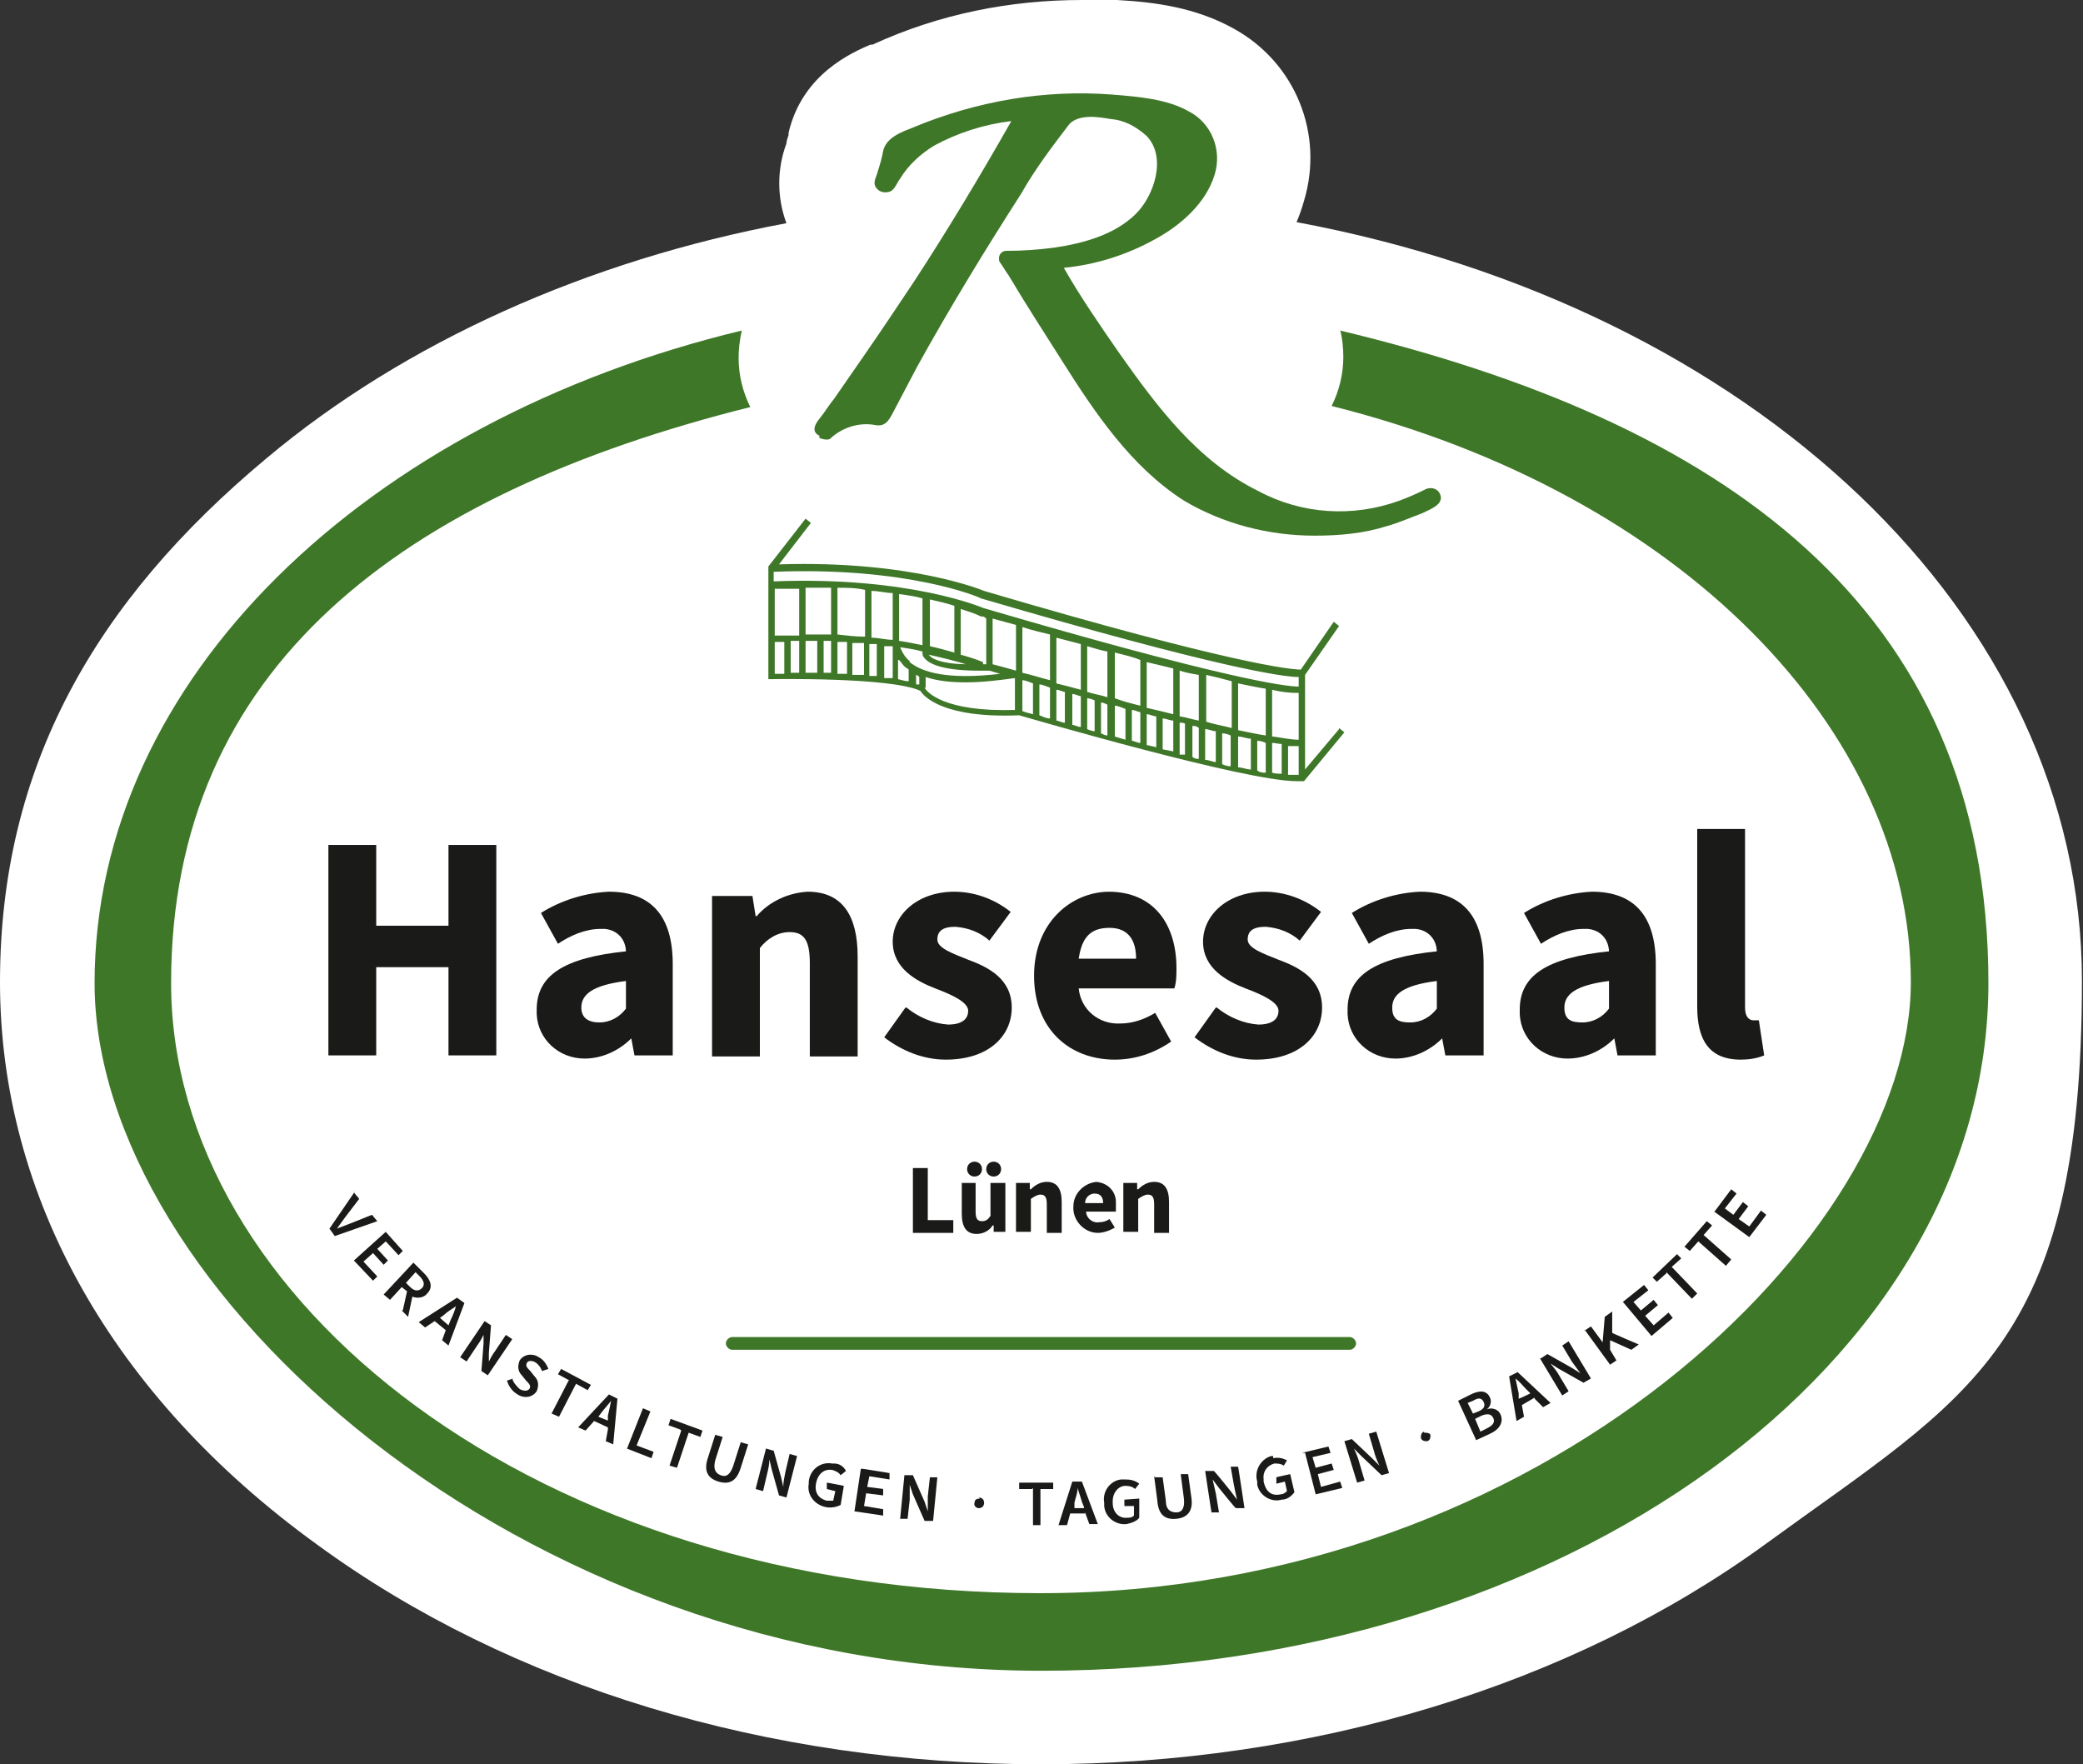 <?xml version="1.0" encoding="UTF-8"?>
<svg xmlns="http://www.w3.org/2000/svg" id="Ebene_1" version="1.1" viewBox="0 0 196 166">
  <rect x="0" y="0" width="196" height="166" fill="#333333" stroke="none"/>
  <defs>
    <style>
      .st0 {
        fill: #1a1a18;
      }

      .st1 {
        fill: #fff;
      }

      .st2 {
        fill: #3f7728;
      }
    </style>
  </defs>
  <g id="riepe_hansesaal-logo">
    <path id="Pfad_69" class="st1" d="M98,166c-25.7,0-49.9-7.3-68.2-20.7C10.6,131.4,0,112.6,0,92.4s8.9-35.8,25.1-49.3c13-10.9,30.2-18.6,48.9-22.1-.9-2.4-.9-5.1,0-7.5,0-.2.1-.5.2-.8v-.2c1.3-5.6,6.1-7.6,7.7-8.3h.2C88.4,1.3,95.1,0,101.8,0c1.1,0,2.2,0,3.3,0,3.6.2,7.4.7,11,2.7,5.8,3.2,8.5,9.9,6.6,16.2-.2.7-.4,1.3-.7,2,42.8,8,73.9,36.9,73.9,71.4s-10.6,39-29.8,53c-18.3,13.3-42.6,20.7-68.2,20.7h0Z"></path>
    <g id="Gruppe_7">
      <path id="Pfad_70" class="st2" d="M77.1,41.2c.2.1.9.3,1.1,0,1.1-1,2.7-1.5,4.2-1.2,1.1.2,1.4-.8,1.9-1.7.7-1.3,1.3-2.5,2-3.8,3.1-5.6,6.4-11,9.8-16.3,1.3-2.3,2.9-4.4,4.5-6.5.9-1,2.8-.7,3.9-.5,1.3.1,2.4.7,3.4,1.6,1.9,2,.7,5.6-1,7.3-2,2-5,2.8-7.7,3.2-1.5.2-3,.3-4.5.3-.4,0-.7.3-.7.7,0,.1,0,.3.1.4.3.4.5.8.8,1.2,1.6,2.7,3.3,5.3,5,8,3.1,4.9,6.5,10,11.5,13.2,3.7,2.2,8,3.3,12.3,3.3,2.3,0,4.6-.2,6.8-.9,1.1-.3,2.2-.8,3.3-1.2.8-.4,2.3-.9,1.6-2-.3-.4-.9-.5-1.4-.2,0,0,0,0,0,0-.8.4-1.5.7-2.3,1-4.4,1.6-9.2,1.3-13.3-.9-5.7-2.8-9.5-7.9-13.1-13-1.8-2.6-3.6-5.2-5.2-8,3-.3,5.9-1.2,8.6-2.7,2.4-1.3,4.8-3.4,5.6-6.1.7-2.3-.3-4.8-2.4-5.9-2.1-1.2-4.8-1.4-7.2-1.6-6.4-.5-12.8.6-18.8,3.1-1,.4-2.5.9-2.8,2.2-.1.6-.3,1.3-.5,1.9-.1.5-.5,1-.2,1.5.3.5.9.6,1.4.4.4-.2.6-.8.9-1.2.8-1.3,1.9-2.3,3.2-3.1,2.2-1.2,4.7-2,7.2-2.3,0,0,.1,0,0,.1-2.9,5.1-5.9,10.1-9.1,15-1.6,2.4-3.2,4.8-4.8,7.1-.9,1.3-1.8,2.6-2.7,3.9-.5.6-.9,1.3-1.4,1.9-.4.5-.8,1.2,0,1.6h0s0,0,0,0Z"></path>
      <path id="Pfad_71" class="st2" d="M126.1,31c.2.8.3,1.7.3,2.6,0,1.6-.4,3.2-1.1,4.6,32.8,8.2,54.5,30.5,54.5,54.2s-34.4,57.5-81.9,57.5S16.1,122.2,16.1,92.5s21.7-46,54.5-54.2c-.7-1.4-1.1-3-1.1-4.6,0-.9.1-1.7.3-2.6C34.5,39.6,8.9,63.9,8.9,92.5s39.9,64.7,89.1,64.7,89.1-29,89.1-64.7-25.5-52.9-61-61.4Z"></path>
    </g>
    <path id="Pfad_72" class="st2" d="M127,127h-58.1c-.3,0-.6-.3-.6-.6,0-.3.3-.6.6-.6h58.1c.3,0,.6.3.6.6s-.3.6-.6.6c0,0,0,0,0,0h0Z"></path>
    <g id="Gruppe_8">
      <path id="Pfad_73" class="st0" d="M30.9,79.5h4.5v7.6h6.8v-7.6h4.5v19.8h-4.5v-8.3h-6.8v8.3h-4.5v-19.8Z"></path>
      <path id="Pfad_74" class="st0" d="M58.9,89.6c0-1.2-.8-2.1-2-2.2-.1,0-.3,0-.4,0-1.4,0-2.8.6-4,1.4l-1.6-2.9c1.9-1.2,4.2-1.9,6.4-2,3.9,0,6,2.2,6,6.8v8.6h-3.6l-.3-1.6h0c-1.2,1.2-2.8,1.9-4.4,1.9-2.4,0-4.4-1.8-4.5-4.2,0-.1,0-.2,0-.4,0-3.2,2.5-4.9,8.5-5.5h0ZM56.4,96.2c1,0,1.9-.5,2.5-1.3v-2.6c-3.2.4-4.2,1.3-4.2,2.5,0,1,.7,1.4,1.7,1.4h0Z"></path>
      <path id="Pfad_75" class="st0" d="M67.2,84.3h3.6l.3,1.9h.1c1.2-1.4,3-2.2,4.8-2.3,3.3,0,4.7,2.3,4.7,6.1v9.4h-4.5v-8.8c0-2.2-.6-2.9-1.9-2.9-1.1,0-2.1.6-2.8,1.5v10.2h-4.5v-15.1h0Z"></path>
      <path id="Pfad_76" class="st0" d="M85.3,94.8c1.1.9,2.5,1.5,3.9,1.6,1.3,0,1.9-.5,1.9-1.3s-1.5-1.5-3.1-2.1c-1.8-.7-4-1.9-4-4.4s2.3-4.7,5.8-4.7c1.9,0,3.8.7,5.3,1.9l-2,2.7c-.9-.8-2-1.2-3.2-1.3-1.2,0-1.7.4-1.7,1.2s1.4,1.3,2.9,1.9c1.9.7,4.1,1.8,4.1,4.5s-2.2,4.9-6.2,4.9c-2.1,0-4.1-.8-5.8-2.1l2-2.8Z"></path>
      <path id="Pfad_77" class="st0" d="M104.3,83.9c4.3,0,6.4,3.1,6.4,7.2,0,.6,0,1.3-.2,1.9h-9c.2,2,1.9,3.4,3.9,3.3,1.2,0,2.3-.4,3.3-1l1.5,2.7c-1.6,1.1-3.4,1.7-5.3,1.7-4.3,0-7.6-2.9-7.6-7.9s3.5-7.9,7.1-7.9h0,0ZM106.9,90.2c0-1.7-.7-2.9-2.5-2.9s-2.6.9-2.9,2.9h5.4Z"></path>
      <path id="Pfad_78" class="st0" d="M114.5,94.8c1.1.9,2.5,1.5,3.9,1.6,1.3,0,1.9-.5,1.9-1.3s-1.5-1.5-3.1-2.1c-1.8-.7-4-1.9-4-4.4s2.3-4.7,5.8-4.7c1.9,0,3.8.7,5.3,1.9l-2,2.7c-.9-.8-2-1.2-3.2-1.3-1.2,0-1.7.4-1.7,1.2s1.4,1.3,2.9,1.9c1.9.7,4.1,1.8,4.1,4.5s-2.2,4.9-6.2,4.9c-2.1,0-4.1-.8-5.8-2.1l2-2.8h0Z"></path>
      <path id="Pfad_79" class="st0" d="M135.2,89.6c0-1.2-.8-2.1-2-2.2-.1,0-.3,0-.4,0-1.4,0-2.8.6-4,1.4l-1.6-2.9c1.9-1.2,4.2-1.9,6.4-2,3.9,0,6,2.2,6,6.8v8.6h-3.6l-.3-1.6h0c-1.2,1.2-2.8,1.9-4.4,1.9-2.4,0-4.4-1.8-4.5-4.2,0-.1,0-.3,0-.4,0-3.2,2.5-4.9,8.5-5.5h0ZM132.7,96.2c1,0,1.9-.5,2.5-1.3v-2.6c-3.2.4-4.2,1.3-4.2,2.5s.7,1.4,1.7,1.4h0Z"></path>
      <path id="Pfad_80" class="st0" d="M151.4,89.6c0-1.2-.8-2.1-2-2.2-.1,0-.3,0-.4,0-1.4,0-2.8.6-4,1.4l-1.6-2.9c1.9-1.2,4.2-1.9,6.4-2,3.9,0,6,2.2,6,6.8v8.6h-3.6l-.3-1.6h0c-1.2,1.2-2.8,1.9-4.4,1.9-2.4,0-4.4-1.8-4.5-4.2,0-.1,0-.3,0-.4,0-3.2,2.5-4.9,8.5-5.5h0ZM148.9,96.2c1,0,1.9-.5,2.5-1.3v-2.6c-3.2.4-4.2,1.3-4.2,2.5s.7,1.4,1.7,1.4h0Z"></path>
      <path id="Pfad_81" class="st0" d="M159.7,78h4.5v16.8c0,.9.4,1.2.8,1.2.2,0,.4,0,.5,0l.5,3.3c-.7.3-1.5.4-2.2.4-3.1,0-4.1-2-4.1-5v-16.6h0Z"></path>
    </g>
    <g id="Gruppe_9">
      <path id="Pfad_82" class="st0" d="M85.9,109.9h1.4v4.9h2.4v1.2h-3.8v-6.1Z"></path>
      <path id="Pfad_83" class="st0" d="M90.4,111.3h1.4v2.7c0,.7.2.9.6.9s.6-.2.8-.5v-3.1h1.4v4.6h-1.1v-.6h-.1c-.3.5-.9.8-1.5.8-1,0-1.4-.7-1.4-1.9v-2.9h0ZM91,110c0-.4.3-.7.7-.7s.7.3.7.7-.3.7-.7.7-.7-.3-.7-.7ZM92.8,110c0-.4.3-.7.7-.7s.7.3.7.7-.3.7-.7.7-.7-.3-.7-.7Z"></path>
      <path id="Pfad_84" class="st0" d="M95.8,111.3h1.1v.6h.1c.4-.4.9-.7,1.5-.7,1,0,1.4.7,1.4,1.9v2.9h-1.4v-2.7c0-.7-.2-.9-.6-.9-.3,0-.6.2-.9.4v3.1h-1.4v-4.6h0Z"></path>
      <path id="Pfad_85" class="st0" d="M103,111.2c1.1,0,2,.8,2,1.9,0,0,0,.2,0,.3,0,.2,0,.4,0,.6h-2.8c0,.6.6,1.1,1.2,1,.4,0,.7-.1,1-.3l.5.8c-.5.3-1.1.5-1.6.5-1.3,0-2.4-1.2-2.3-2.5,0-1.2,1-2.2,2.2-2.3h0ZM103.8,113.2c0-.5-.2-.9-.8-.9-.5,0-.9.4-.9.9h1.7Z"></path>
      <path id="Pfad_86" class="st0" d="M105.9,111.3h1.1v.6h.1c.4-.4.9-.7,1.5-.7,1,0,1.4.7,1.4,1.9v2.9h-1.4v-2.7c0-.7-.2-.9-.6-.9-.3,0-.6.2-.9.4v3.1h-1.4v-4.6h0Z"></path>
    </g>
    <path id="Pfad_87" class="st2" d="M126,68.6l-3.2,3.8v-8.9l3.2-4.6-.5-.4-3.1,4.5c-.9,0-6.4-.5-29.8-7.4,0,0-6.8-2.9-19.3-2.5l3-3.9-.5-.4-3.5,4.5v10.6h.3c.1,0,11.2-.2,14,1.1.3.5,2.1,2.6,9.3,2.3,1.4.4,21.3,6.2,26.1,6.2.2,0,.4,0,.6,0h.1s3.8-4.6,3.8-4.6l-.5-.4h0s0,0,0,0ZM96.2,64c.3,0,.7.2,1,.3v2.9c-.4-.1-.8-.2-1-.3v-2.9ZM86.5,64.4c-.1,0-.2,0-.3,0v-.9c.1,0,.2.1.3.2v.9ZM72.9,55.4c.8,0,1.5,0,2.3,0v4.4c-.7,0-1.5,0-2.3,0v-4.4ZM91.2,62.5c-3,0-3.7-.7-3.8-.9,0,0,0,0,0,0,1.3.3,2.6.6,3.8,1h0ZM92.5,62.3c-.7-.3-1.4-.5-2.1-.7v-4.3c.6.2,1.3.4,1.9.7.2,0,.3,0,.5.2v4.3c0,0-.2,0-.3,0h0ZM89.8,61.4c-.7-.2-1.4-.4-2.3-.6v-4.4c.9.2,1.7.4,2.3.6v4.3h0,0ZM86.8,56.3v4.4c-.6-.1-1.4-.3-2.2-.4v-4.4c.8.1,1.5.2,2.2.4h0ZM84,60.2c-.7,0-1.3-.2-2-.2v-4.4c.7,0,1.4.2,2,.2v4.4h0ZM81.3,59.9c-.8,0-1.6-.1-2.5-.2v-4.4c.9,0,1.7,0,2.6.2v4.4h0ZM78.2,59.7c-.8,0-1.6,0-2.4,0v-4.4c.8,0,1.6,0,2.4,0v4.4ZM74.4,60.3h.8v3h-.8v-3ZM75.8,60.3c.4,0,.7,0,1.1,0v3c-.4,0-.7,0-1.1,0v-3ZM77.5,60.3c.2,0,.5,0,.7,0v3c-.2,0-.5,0-.7,0v-3h0ZM78.8,60.4c.3,0,.6,0,.9,0v3c-.3,0-.6,0-.9,0v-3h0ZM80.2,60.5c.4,0,.7,0,1.1,0v3c-.4,0-.7,0-1.1,0v-3h0ZM81.9,60.6c.2,0,.4,0,.6,0v3c-.2,0-.4,0-.7,0v-3ZM83.2,60.8c.3,0,.5,0,.8,0v3c-.2,0-.5,0-.8,0v-3h0ZM84.6,62.1c.2.2.3.4.5.6.1.1.3.2.4.3v1.1c-.3,0-.6-.1-1-.2v-1.8h0ZM85.6,62.2c-.4-.3-.7-.8-.9-1.3.7.1,1.4.2,2.1.4,0,.2,0,.4.1.5.5.8,2.2,1.3,5.2,1.3s.6,0,1,0l1,.3c-5.1.6-7.4-.2-8.5-1.1h0ZM93.4,62.5v-4.3c.7.2,1.5.4,2.2.6v4.3c-.7-.2-1.4-.4-2.2-.6h0ZM96.2,59c.9.3,1.8.5,2.6.7v4.3c-.8-.2-1.7-.5-2.6-.7v-4.3ZM116.5,68.7v-4.4c1,.2,1.9.4,2.6.5v4.4c-.7-.1-1.6-.3-2.6-.5h0ZM115.9,68.5c-.7-.2-1.5-.3-2.4-.6v-4.4c.9.2,1.7.4,2.4.6v4.4ZM112.8,67.8c-.6-.1-1.1-.3-1.8-.4v-4.3c.6.2,1.2.3,1.8.4v4.3ZM110.4,67.2c-.8-.2-1.6-.4-2.5-.6v-4.3c.9.2,1.7.4,2.5.6v4.3ZM107.3,66.4c-.8-.2-1.6-.4-2.4-.7v-4.3c.8.2,1.7.4,2.4.7v4.3ZM104.2,65.6c-.6-.2-1.3-.3-1.9-.5v-4.3c.7.2,1.3.4,1.9.5v4.4h0ZM101.7,64.9c-.7-.2-1.5-.4-2.3-.6v-4.3c.8.2,1.5.4,2.3.6v4.4h0ZM97.8,64.4c.3,0,.7.2,1,.3v2.9c-.4,0-.7-.2-1-.3v-2.9h0ZM99.4,64.9c.3,0,.6.2.8.2v2.9c-.3,0-.6-.2-.8-.2v-2.9ZM100.9,65.3c.3,0,.6.2.8.2v2.9c-.3,0-.6-.2-.8-.2v-2.9ZM102.3,65.7c.2,0,.5.1.7.2v2.9c-.2,0-.5-.1-.7-.2v-2.9ZM103.6,66.1c.2,0,.4.1.6.2v2.9c-.2,0-.4-.1-.6-.2v-2.9ZM104.9,66.4c.3,0,.7.2,1,.3v2.9l-1-.3v-2.9ZM106.5,66.8c.3,0,.6.2.8.2v2.9c-.3,0-.6-.2-.8-.2v-2.9ZM107.9,67.2c.3,0,.6.2.9.2v2.9l-.9-.2v-2.9ZM109.4,67.6c.3,0,.7.2,1,.2v2.9l-1-.2v-2.9ZM111,68c.2,0,.4,0,.5.1v2.9h-.5v-3ZM112.2,68.3c.2,0,.4,0,.6.2v2.9c-.2,0-.4,0-.6-.2v-2.9ZM113.4,68.6c.3,0,.7.2,1,.2v2.9c-.3,0-.6-.2-1-.2v-2.9ZM115,69c.3,0,.6.1.8.2v2.9c-.3,0-.6-.1-.8-.2v-2.9ZM116.5,69.3c.4,0,.8.2,1.2.2v2.9c-.4,0-.8-.2-1.2-.2v-2.9ZM118.3,69.7c.3,0,.6.1.8.2v2.8c-.3,0-.5,0-.8-.2v-2.8h0ZM119.7,69.9c.3,0,.6.1.9.1v2.8c-.3,0-.6,0-.9-.1v-2.8h0ZM119.7,69.3v-4.4c.8.2,1.6.3,2.5.3v4.4c-.8,0-1.6-.2-2.4-.3h0ZM92.3,56.3c22.5,6.6,28.5,7.4,29.9,7.4v.9c-1.3,0-7.2-.8-29.7-7.4,0,0-6.9-3-19.7-2.5v-.9c12.6-.5,19.4,2.4,19.5,2.5h0,0ZM72.9,60.4h.9s0,3,0,3h-.9v-3h0ZM87.1,64.7v-1c1.2.4,2.5.5,3.8.5,1.6,0,3.1-.2,4.6-.4,0,0,0,0,0,0v3c-6.7.2-8.3-1.7-8.5-2.1h0ZM121.2,73v-2.8c.5,0,.8,0,1,0v2.7c-.3,0-.7,0-1,0h0Z"></path>
    <g id="Gruppe_10">
      <path id="Pfad_88" class="st0" d="M33.3,112.2l.5.6-1.3,1.7c-.3.4-.5.7-.8,1.1h0c.5-.2.8-.3,1.3-.5l2-.8.5.6-4,1.4-.5-.7,2.4-3.5h0,0Z"></path>
      <path id="Pfad_89" class="st0" d="M36.2,115.8l1.7,1.9-.4.4-1.2-1.3-.8.7,1,1.1-.4.4-1-1.1-.9.8,1.3,1.4-.4.4-1.8-1.9,3-2.7h0Z"></path>
      <path id="Pfad_90" class="st0" d="M37.9,123.3l.4-1.8-.5-.4-1.1,1.2-.6-.5,2.8-3,1,1c.6.6.9,1.3.3,1.9-.3.4-.9.5-1.4.3l-.4,1.9-.6-.6h0ZM38.2,120.7l.4.4c.4.4.8.4,1.1.1s.2-.7-.2-1.1l-.4-.4-.9,1h0Z"></path>
      <path id="Pfad_91" class="st0" d="M42,125.2l-1.1-.9-.9.6-.6-.5,3.6-2.3.7.5-1.5,4-.6-.5.4-1.1h0ZM42.2,124.7l.2-.5c.2-.4.4-.9.5-1.3h0c-.4.3-.8.5-1.1.8l-.4.3.8.7h0Z"></path>
      <path id="Pfad_92" class="st0" d="M45.6,124.3l.6.4-.2,2.6v1c-.1,0-.1,0-.1,0,.2-.4.4-.8.7-1.2l1-1.5.6.4-2.3,3.4-.6-.4.2-2.6v-1c.1,0,.1,0,.1,0-.2.4-.4.8-.7,1.2l-1,1.5-.6-.4,2.3-3.4h0,0Z"></path>
      <path id="Pfad_93" class="st0" d="M48.2,129.7c.1.4.4.7.7,1,.4.2.7.2.9,0,.2-.3,0-.5-.3-.8l-.4-.5c-.4-.4-.4-.9-.2-1.4.4-.6,1.2-.7,1.8-.3,0,0,0,0,0,0,.4.2.7.6.9,1.1l-.6.2c-.1-.3-.3-.6-.6-.8-.3-.2-.7-.2-.8,0-.2.3,0,.5.3.8l.4.5c.4.4.4.9.2,1.4-.4.6-1.2.7-1.8.3,0,0,0,0,0,0-.5-.3-.8-.7-1-1.3l.6-.2h0Z"></path>
      <path id="Pfad_94" class="st0" d="M53.6,129.9l-1.1-.6.3-.5,2.8,1.5-.3.5-1.1-.6-1.6,3.1-.7-.3,1.6-3.1h0Z"></path>
      <path id="Pfad_95" class="st0" d="M57.2,134.3l-1.3-.6-.8.9-.7-.3,2.9-3.1.8.4-.4,4.3-.7-.3.2-1.1h0,0ZM57.2,133.7v-.5c.1-.4.2-.9.3-1.4h0c-.3.4-.6.7-.9,1.1l-.3.4,1,.4h0Z"></path>
      <path id="Pfad_96" class="st0" d="M60.5,132.5l.7.3-1.3,3.2,1.6.6-.2.6-2.3-.9,1.5-3.8h0Z"></path>
      <path id="Pfad_97" class="st0" d="M64,134.5l-1.1-.4.2-.6,3,1.1-.2.6-1.1-.4-1.1,3.3-.7-.2,1.1-3.3h0Z"></path>
      <path id="Pfad_98" class="st0" d="M67.3,135l.7.2-.7,2.2c-.2.8,0,1.2.5,1.4s.9,0,1.2-.9l.7-2.2.7.2-.7,2.2c-.4,1.3-1.1,1.6-2.1,1.3s-1.4-1-1-2.2l.7-2.2h0Z"></path>
      <path id="Pfad_99" class="st0" d="M72.1,136.3l.7.2.7,2.5.2.9h0c0-.4.1-.9.2-1.4l.4-1.7.7.2-1,3.9-.7-.2-.7-2.5-.2-.9h0c0,.4-.1.9-.2,1.3l-.4,1.7-.7-.2,1-3.9h0Z"></path>
      <path id="Pfad_100" class="st0" d="M78.5,137.7c.5,0,.9.3,1.1.7l-.5.4c-.2-.3-.5-.4-.8-.5-.7-.1-1.3.3-1.5,1.2s.2,1.5,1,1.7c.2,0,.4,0,.6,0l.2-.9-.8-.2v-.6c.1,0,1.6.3,1.6.3l-.3,1.8c-.4.2-.9.3-1.4.2-1-.2-1.8-1.1-1.6-2.2,0,0,0-.2,0-.2.1-1.1,1.1-1.9,2.2-1.7,0,0,.1,0,.2,0h0Z"></path>
      <path id="Pfad_101" class="st0" d="M81.2,138.2l2.5.4v.6c0,0-1.9-.3-1.9-.3l-.2,1,1.5.2v.6c0,0-1.6-.2-1.6-.2l-.2,1.2,1.8.3v.6c0,0-2.7-.4-2.7-.4l.6-4h0Z"></path>
      <path id="Pfad_102" class="st0" d="M85.1,138.8h.8c0,0,1.1,2.5,1.1,2.5l.3.9h0c0-.4,0-.9,0-1.4l.2-1.8h.7c0,0-.4,4.1-.4,4.1h-.8c0,0-1.1-2.5-1.1-2.5l-.3-.9h0c0,.4,0,.9,0,1.4l-.2,1.8h-.7c0,0,.4-4.1.4-4.1h0Z"></path>
      <path id="Pfad_103" class="st0" d="M92.1,140.9c.3,0,.5.2.5.5,0,0,0,0,0,0,0,.3-.2.5-.5.5,0,0,0,0,0,0-.3,0-.5-.3-.4-.5,0-.3.2-.4.5-.4h0Z"></path>
      <path id="Pfad_104" class="st0" d="M97.1,140.1h-1.2v-.6h3.2v.6h-1.2s0,3.4,0,3.4h-.7v-3.5h0Z"></path>
      <path id="Pfad_105" class="st0" d="M102.1,142.4h-1.4s-.3,1.1-.3,1.1h-.8s1.3-4.1,1.3-4.1h.9s1.5,4,1.5,4h-.8s-.4-1.1-.4-1.1h0ZM102,141.8l-.2-.5c-.1-.4-.3-.9-.4-1.3h0c0,.5-.2.9-.3,1.4v.5c-.1,0,.9,0,.9,0h0Z"></path>
      <path id="Pfad_106" class="st0" d="M105.9,139.2c.5,0,.9.1,1.3.4l-.4.5c-.2-.2-.5-.3-.9-.3-.7,0-1.2.7-1.2,1.4,0,0,0,.1,0,.2,0,.9.6,1.5,1.4,1.4.2,0,.4,0,.6-.2v-.9c0,0-.9,0-.9,0v-.6s1.4-.1,1.4-.1v1.8c-.2.3-.7.5-1.2.6-1,.1-2-.6-2.1-1.7,0,0,0-.2,0-.3-.2-1.1.6-2.1,1.6-2.2,0,0,.1,0,.2,0h0Z"></path>
      <path id="Pfad_107" class="st0" d="M108.7,139h.7c0,0,.3,2.2.3,2.2,0,.9.5,1.1,1,1.1s.8-.4.7-1.3l-.3-2.3h.7c0,0,.3,2.2.3,2.2.2,1.3-.4,1.9-1.4,2s-1.7-.3-1.8-1.7l-.3-2.3h0Z"></path>
      <path id="Pfad_108" class="st0" d="M113.4,138.4h.8c0-.1,1.6,1.9,1.6,1.9l.6.8h0c-.1-.4-.2-.9-.3-1.4l-.3-1.7h.7c0-.1.6,3.9.6,3.9h-.8c0,.1-1.6-1.9-1.6-1.9l-.6-.8h0c.1.4.2.9.3,1.3l.3,1.8h-.7c0,.1-.6-3.9-.6-3.9h0Z"></path>
      <path id="Pfad_109" class="st0" d="M119.8,137.2c.5-.1.9,0,1.3.2l-.3.5c-.3-.2-.6-.2-.9-.2-.7.2-1.1.8-1,1.5,0,0,0,.1,0,.2.2.9.7,1.4,1.6,1.2.2,0,.4-.1.6-.3l-.2-.9-.8.2v-.6c-.1,0,1.3-.3,1.3-.3l.4,1.7c-.3.4-.7.7-1.2.7-1,.3-2.1-.4-2.3-1.4,0,0,0-.2,0-.3-.3-1,.3-2.1,1.3-2.4,0,0,.1,0,.2,0h0s0,0,0,0Z"></path>
      <path id="Pfad_110" class="st0" d="M122.5,136.7l2.5-.6.2.6-1.7.4.3,1,1.5-.4.2.6-1.5.4.3,1.2,1.8-.5.2.6-2.5.6-1-3.9h0Z"></path>
      <path id="Pfad_111" class="st0" d="M126.5,135.6l.7-.2,1.9,1.8.7.7h0c-.2-.4-.4-.9-.5-1.3l-.5-1.7.7-.2,1.2,3.9-.7.2-1.9-1.8-.7-.7h0c.2.4.4.9.5,1.3l.5,1.7-.7.2-1.2-3.9h0Z"></path>
      <path id="Pfad_112" class="st0" d="M134,134.8c.2,0,.5,0,.6.2,0,0,0,0,0,0,0,.2,0,.5-.3.6-.2,0-.5,0-.6-.3,0-.2,0-.5.3-.6,0,0,0,0,0,0h0Z"></path>
      <path id="Pfad_113" class="st0" d="M137.2,131.8l1.2-.6c.8-.4,1.5-.4,1.8.3.2.4,0,.9-.3,1.1h0c.5-.2,1.1,0,1.3.5.3.7-.1,1.4-1,1.8l-1.3.6-1.7-3.7h0ZM139.1,132.8c.5-.2.7-.5.5-.9s-.5-.4-1-.1l-.5.2.5,1,.5-.2h0ZM139.9,134.4c.6-.3.8-.6.6-1-.2-.4-.6-.4-1.1-.2l-.6.3.5,1.2.6-.3h0Z"></path>
      <path id="Pfad_114" class="st0" d="M144.4,131.5l-1.2.7.2,1.1-.7.4-.7-4.2.8-.4,3.1,2.9-.7.4-.8-.8h0ZM144,131.1l-.4-.4c-.3-.3-.6-.7-1-1h0c.1.5.2.9.3,1.4v.5c.1,0,1.1-.5,1.1-.5h0Z"></path>
      <path id="Pfad_115" class="st0" d="M145,127.8l.6-.4,2.3,1.3.8.5h0c-.2-.3-.6-.8-.8-1.1l-.9-1.5.6-.4,2.1,3.5-.7.4-2.3-1.3-.8-.5h0c.3.4.6.7.8,1.1l.9,1.5-.6.4-2.1-3.5h0Z"></path>
      <path id="Pfad_116" class="st0" d="M149.1,125.2l.6-.4,1.1,1.5h0l.2-2.4.7-.5v2c-.1,0,2.5,1.1,2.5,1.1l-.7.5-2-.9v.9c0,0,.6,1,.6,1l-.6.4-2.4-3.3h0Z"></path>
      <path id="Pfad_117" class="st0" d="M152.7,122.5l2-1.6.4.5-1.4,1.1.7.8,1.2-1,.4.5-1.2,1,.8.9,1.4-1.2.4.5-2,1.7-2.6-3.1h0Z"></path>
      <path id="Pfad_118" class="st0" d="M156.8,119.8l-.9.8-.4-.4,2.3-2.2.4.4-.9.8,2.4,2.5-.5.5-2.4-2.5Z"></path>
      <path id="Pfad_119" class="st0" d="M159.8,116.8l-.8.9-.5-.4,2.1-2.4.5.4-.8.9,2.6,2.3-.5.6-2.6-2.3h0Z"></path>
      <path id="Pfad_120" class="st0" d="M161.4,113.9l1.5-2,.5.4-1.1,1.4.8.6.9-1.2.5.4-.9,1.2,1,.7,1.1-1.5.5.4-1.6,2.1-3.3-2.4h0,0Z"></path>
    </g>
  </g>
</svg>
